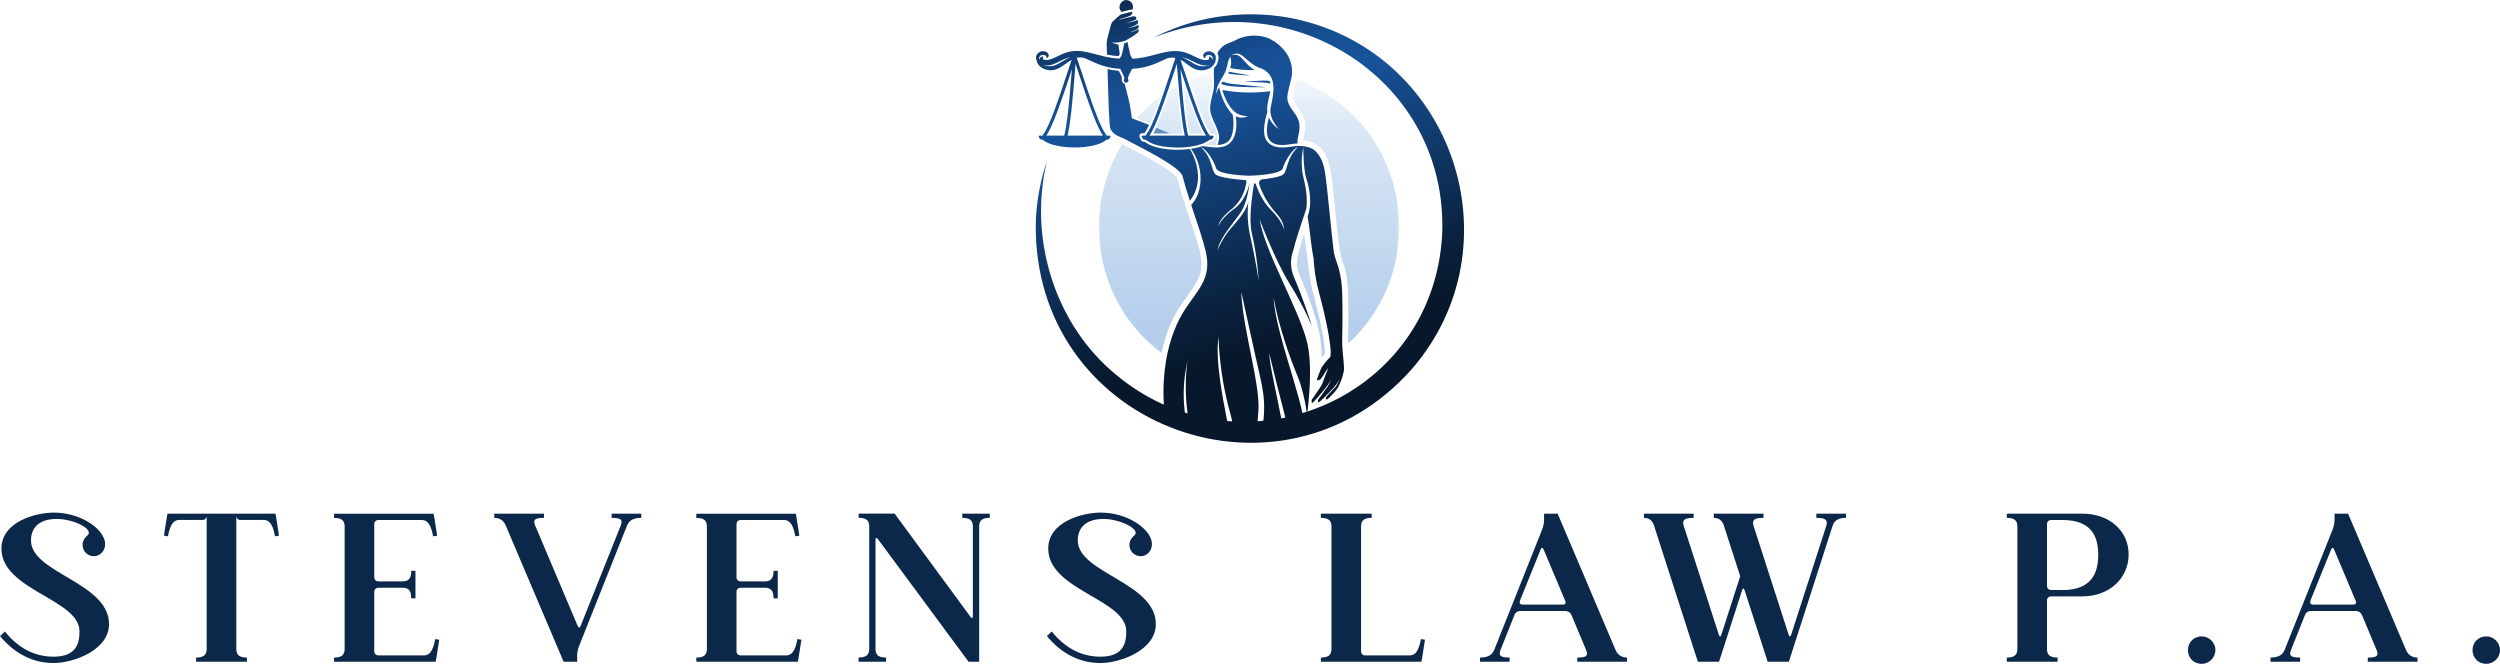 <?xml version="1.0" encoding="UTF-8"?>
<svg id="Layer_1" data-name="Layer 1" xmlns="http://www.w3.org/2000/svg" xmlns:xlink="http://www.w3.org/1999/xlink" viewBox="0 0 491.38 130.48">
  <defs>
    <style>
      .cls-1 {
        mask: url(#mask);
      }

      .cls-2 {
        fill: url(#linear-gradient-3);
      }

      .cls-2, .cls-3 {
        fill-rule: evenodd;
      }

      .cls-4 {
        fill: url(#linear-gradient-2);
      }

      .cls-5 {
        fill: #0b284b;
      }

      .cls-3 {
        fill: url(#linear-gradient);
      }
    </style>
    <linearGradient id="linear-gradient" x1="2631.43" y1="-1585.47" x2="2920.91" y2="-2608.85" gradientTransform="translate(43.33 -114.59) scale(.07 -.07)" gradientUnits="userSpaceOnUse">
      <stop offset="0" stop-color="#0b2647"/>
      <stop offset=".12" stop-color="#113d73"/>
      <stop offset=".25" stop-color="#164e92"/>
      <stop offset=".35" stop-color="#17539b"/>
      <stop offset=".46" stop-color="#144785"/>
      <stop offset=".81" stop-color="#0b2647"/>
      <stop offset="1" stop-color="#07182c"/>
    </linearGradient>
    <linearGradient id="linear-gradient-2" x1="2807.75" y1="-1789.16" x2="2807.75" y2="-2567.15" gradientTransform="translate(43.33 -114.59) scale(.07 -.07)" gradientUnits="userSpaceOnUse">
      <stop offset="0" stop-color="#fff" stop-opacity="0"/>
      <stop offset=".27" stop-color="#fff" stop-opacity=".5"/>
      <stop offset="1" stop-color="#fff"/>
    </linearGradient>
    <mask id="mask" x="215.91" y="14.17" width="59.2" height="56.18" maskUnits="userSpaceOnUse">
      <g id="id0">
        <rect class="cls-4" x="215.91" y="14.17" width="59.2" height="56.18"/>
      </g>
    </mask>
    <linearGradient id="linear-gradient-3" x1="2807.76" y1="-2567.15" x2="2807.76" y2="-1789.16" gradientTransform="translate(43.33 -114.59) scale(.07 -.07)" gradientUnits="userSpaceOnUse">
      <stop offset="0" stop-color="#b4ceeb"/>
      <stop offset="1" stop-color="#b4ceeb"/>
    </linearGradient>
  </defs>
  <path class="cls-5" d="M10.52,129.07c-3.61,0-6.86-1.59-9.56-4.95l-.95.91c2.83,3.41,6.4,5.29,10.52,5.29,3.87,0,10.9-2.5,10.9-7.65,0-8.2-15.34-10.02-15.34-16.43,0-2.63,1.71-4.24,5.07-4.24s7.49,2.08,5.99,3.28c-.54.42-.92,1.08-.92,1.79,0,1.28.95,2.25,2.25,2.25,1.2,0,2.33-1.09,2.17-2.7-.42-2.91-5.03-5.87-10.02-5.87-3.79,0-10.35,1.87-10.35,7.07,0,8.2,15.34,9.94,15.34,16.26,0,2.29-.54,4.99-5.08,4.99h0ZM38.55,130.07h9.98v-.83c-1.25,0-2.08-.33-2.08-1.67v-26.2c0,.5.33.83.83.83h4.57c1.33,0,1.87,1.37,2.2,3.21l.79-.13-.58-3.7-.12-.62h-21.21l-.13.62-.58,3.7.79.13c.34-1.84.88-3.21,2.21-3.21h4.57c.49,0,.83-.33.83-.83v26.2c0,1.33-.83,1.67-2.08,1.67,0,0,0,.83,0,.83ZM65.66,129.24v.83h19.96l.13-.63.58-3.7-.79-.13c-.34,1.84-.88,3.21-2.21,3.21h-8.94c-.49,0-.83-.33-.83-.83v-11.64c0-.5.34-.83.83-.83h4.78c1.33,0,1.66.83,1.66,2.08h.83v-5.41h-.83c0,1.25-.33,2.08-1.66,2.08h-4.78c-.49,0-.83-.33-.83-.83v-10.4c0-.5.34-.83.83-.83h8.53c1.33,0,1.87,1.37,2.21,3.21l.79-.13-.58-3.7-.13-.62h-19.55v.83c1.25,0,2.08.33,2.08,1.66v24.12c0,1.33-.83,1.67-2.08,1.67h0ZM106.92,101.79v-.83h-9.77v.83c.75,0,1.71.25,2.24,1.46l11.39,26.82h2.66v-1.25c0-.5.13-1.13.29-1.62l9.52-23.91c.5-1.25,1.66-1.5,2.79-1.5v-.83h-5.82v.83c1.62,0,2.29.25,1.79,1.5l-7.86,19.67c-.16.5-.42.5-.62.04l-8.36-19.75c-.49-1.2.13-1.46,1.75-1.46h0ZM136.86,129.24v.83h19.96l.12-.63.58-3.7-.79-.13c-.33,1.84-.88,3.21-2.2,3.21h-8.94c-.5,0-.83-.33-.83-.83v-11.64c0-.5.33-.83.83-.83h4.78c1.33,0,1.67.83,1.67,2.08h.83v-5.41h-.83c0,1.25-.34,2.08-1.67,2.08h-4.78c-.5,0-.83-.33-.83-.83v-10.4c0-.5.33-.83.83-.83h8.53c1.32,0,1.87,1.37,2.2,3.21l.79-.13-.58-3.7-.12-.62h-19.55v.83c1.25,0,2.08.33,2.08,1.66v24.12c0,1.33-.83,1.67-2.08,1.67h0ZM168.75,129.24v.83h5.41v-.83c-1.25,0-2.08-.33-2.08-1.67v-21.42c0-.5.21-.58.5-.16l17.8,24.08h2.08v-26.62c0-1.33.83-1.66,2.08-1.66v-.83h-5.4v.83c1.25,0,2.08.33,2.08,1.66v17.59c0,.5-.21.59-.49.17l-14.89-20.26h-7.07v.83c1.25,0,2.08.33,2.08,1.66v24.12c0,1.33-.83,1.67-2.08,1.67h0ZM216.29,129.07c-3.62,0-6.86-1.59-9.56-4.95l-.96.91c2.83,3.41,6.41,5.29,10.52,5.29,3.87,0,10.89-2.5,10.89-7.65,0-8.2-15.34-10.02-15.34-16.43,0-2.63,1.71-4.24,5.08-4.24,3.2,0,7.49,2.08,5.99,3.28-.54.42-.92,1.08-.92,1.79,0,1.28.96,2.25,2.25,2.25,1.2,0,2.32-1.09,2.16-2.7-.42-2.91-5.03-5.87-10.02-5.87-3.78,0-10.35,1.87-10.35,7.07,0,8.2,15.34,9.94,15.34,16.26,0,2.29-.54,4.99-5.07,4.99h0ZM259.62,129.24v.83h19.75l.13-.63.58-3.7-.79-.13c-.34,1.84-.88,3.21-2.21,3.21h-8.73c-.49,0-.83-.33-.83-.83v-24.54c0-1.33.83-1.66,2.08-1.66v-.83h-9.98v.83c1.25,0,2.08.33,2.08,1.66v24.12c0,1.33-.83,1.67-2.08,1.67h0ZM310.02,129.24v.83h9.77v-.83c-.74,0-1.71-.25-2.24-1.46l-11.39-26.82h-2.67v1.25c0,.5-.12,1.13-.28,1.62l-9.52,23.91c-.5,1.25-1.66,1.5-2.79,1.5v.83h5.82v-.83c-1.62,0-2.29-.25-1.79-1.5l2.74-6.86c.17-.49.62-.79,1.12-.79h8.9c.5,0,.96.3,1.17.75l2.91,6.95c.49,1.2-.13,1.46-1.75,1.46h0ZM298.75,118.05l4.04-9.98c.16-.5.42-.5.62-.04l4.24,10.07c.21.45,0,.74-.49.74h-7.86c-.5,0-.71-.29-.55-.79h0ZM325.11,103.33l8.61,26.74h4.16l4.53-14.05c.16-.46.34-.46.5,0l4.53,14.05h4.16l8.61-26.74c.37-1.25,1.49-1.54,2.62-1.54v-.83h-5.82v.83c1.62,0,2.33.3,1.96,1.54l-6.91,21.42c-.16.45-.34.45-.5,0l-6.9-21.42c-.37-1.25.34-1.54,1.96-1.54v-.83h-9.77v.83c.75,0,1.62.3,1.99,1.54l2.83,8.77.37,1.17-3.7,11.48c-.16.45-.34.45-.5,0l-6.91-21.42c-.37-1.25.34-1.54,1.96-1.54v-.83h-9.77v.83c.74,0,1.62.3,1.99,1.54h0ZM405.37,115.97h-2.2c-.5,0-.83-.34-.83-.83v-12.1c0-.5.33-.83.83-.83h2.2c5.74,0,7.04,3.24,7.04,6.82s-1.29,6.95-7.04,6.95h0ZM394.44,129.24v.83h9.98v-.83c-1.25,0-2.08-.33-2.08-1.67v-9.52c0-.5.33-.83.83-.83h6.12c5.36,0,9.1-3.62,9.1-8.24s-3.74-8.02-9.1-8.02h-14.85v.83c1.25,0,2.08.33,2.08,1.66v24.12c0,1.33-.83,1.67-2.08,1.67ZM432.74,130.48c1.41,0,2.7-1.16,2.7-2.7s-1.29-2.7-2.7-2.7c-1.54,0-2.7,1.16-2.7,2.7s1.16,2.7,2.7,2.7ZM465.39,129.24v.83h9.77v-.83c-.75,0-1.71-.25-2.24-1.46l-11.4-26.82h-2.66v1.25c0,.5-.12,1.13-.28,1.62l-9.53,23.91c-.49,1.25-1.66,1.5-2.78,1.5v.83h5.82v-.83c-1.62,0-2.29-.25-1.79-1.5l2.75-6.86c.16-.49.62-.79,1.12-.79h8.9c.5,0,.95.3,1.16.75l2.91,6.95c.5,1.2-.12,1.46-1.74,1.46h0ZM454.12,118.05l4.04-9.98c.17-.5.42-.5.62-.04l4.24,10.07c.21.45,0,.74-.49.74h-7.87c-.49,0-.7-.29-.54-.79h0ZM488.68,130.48c1.41,0,2.7-1.16,2.7-2.7s-1.29-2.7-2.7-2.7c-1.54,0-2.7,1.16-2.7,2.7s1.16,2.7,2.7,2.7Z"/>
  <g id="Stevens_Law_Logo_2024">
    <g id="Stevens_Law_Logo_2024_0" data-name="Stevens_Law_Logo_2024 0">
      <path class="cls-3" d="M241.56,14.11c-.05.12-.11.24-.17.35,1.11.21,3.24.36,4.4.36-1.71-.26-3.26-.52-4.23-.72h0ZM240,16.48c.2.09.82.33,1.75.44,2.78.32,6.47.19,7.05.23,0,0-4.23-.43-6.65-.66-.68-.06-1.53-.34-1.83-.45-.11.15-.22.29-.32.44h0ZM239.43,11.82c-.08.64-.38,1.14-.78,1.53-.02.02-.04.03-.05.04,0,.02,0,.05,0,.07,0,.06,0,.13,0,.19-.03.5-.02.99,0,1.49,0,.04,0,.08,0,.13.03.76.06,1.53-.06,2.28-.24,1.52-1.09,3.37-.45,5.1.95,2.58,2.12,3.88,1.18,5.83,1.19-.02,1.99-.38,2.5-1.15.94-1.41.68-4.63.47-4.85-1.29-1.34-2.18-3.32-2.62-5.36-.25.43-.45.88-.55,1.4-.01-.13,0-.25.01-.37.02-.56.18-1.08.41-1.58.13-.27.27-.53.42-.79.13-.22.27-.45.4-.67.36-.61.68-1.22.82-1.9.02-.07.04-.14.05-.21.11-.5.22-1.08.46-1.55.05-.1.12-.2.19-.29,0-.02,0-.04-.02-.06.04-.03.09-.04.13-.07.24-.27.57-.46,1.04-.5.19-.02.37.02.54.07.27.09.52.24.73.4.86.69,1.56,1.42,2.45,1.93.17.1.33.2.52.28.99.29,1.68.73,2.16,1.28,1.06,1.21,1.05,2.93.76,4.71-.08.48-.18.96-.28,1.43-.02.09-.04.18-.06.27,0,.03-.01.05-.02.08-.07.33-.09.67-.07,1,.03.49.15.97.35,1.43.3.71.76,1.38,1.31,1.96-.85-.51-1.58-1.34-1.97-2.32-.38,1.46-.64,3.33,0,4.3.53.79,1.35,1.15,2.6,1.15.66,0,1.32-.1,1.91-.19l.44-.06c.22-.03.45-.03.68-.05-.19-1.18.79-2.72.22-4.46-.58-1.78-2.1-2.56-2.22-4.43-.07-1.09.73-3.38.88-4.47.04-.28.05-.56.05-.83,0-3.73-3.35-6.08-5.03-6.64-1.95-.65-4.47-.45-6.25.62-.63.38-2.14.5-3.16,2.02-.09.14-.16.31-.24.48.08.13.14.26.18.41.07.27.08.57,0,.87,0,.02,0,.04,0,.06h0,0ZM241.87,11.35c.16.58.15,1.17,0,1.74,0,.02,0,.04-.01.06-.01.07-.04.14-.06.21.63.16,2.17.46,4.83.41-.31-.17-.62-.37-.9-.62-.11-.08-.22-.18-.33-.28-.78-.73-1.43-1.85-2.33-2.08-.34-.09-.72-.04-1.15.2-.04.04-.08.09-.11.13.03.07.04.15.06.22h0ZM249.7,16.43c-.02-.16-.05-.31-.1-.47,0,0,0,0,0-.01-.07-.02-.15-.04-.23-.05-1.17-.2-2.8.13-4.57.07,0,0,.06.14,3.25.23.34,0,.86.07,1.29.15.13.02.25.05.36.08h0,0ZM254.87,3.78c-9.15-2.01-19-.89-27.41,3.27-.05.02-.09.04-.14.07-.17.09-.34.16-.51.25.03,0,.05-.02.08-.03,27.31-10.78,57.66,8.56,56.58,38.5-.84,17.42-11.97,30-25.91,34.85-.19.07-.37.14-.56.21.3-2.64.49-5.26.49-7.66,0-2.13-.15-4.09-.52-5.72-1.44-6.35-8.52-18.33-9.38-24.4,0,0,3.03,8.08,5.92,12.7,2.89,4.62,4.37,8.37,4.37,8.37,0,0-1.55-5.05-3.5-9.6-1.24-2.89-.3-4.93-.22-5.27.51-2.13,1.55-5.18,2.57-8.24,0,0,0,0,0,0h0s.5-2.16-.52-6.1c-.12-.44-.19-.88-.25-1.31-.33-2.54.21-4.7.21-4.7,0,0,0,1.84.15,3.61.09.92.22,1.82.42,2.44.32.97.66,2.28.75,3.7.09,1.24,0,2.56-.47,3.82l-.02-.12c.48,2.73.71,6.29,1.22,8.47,0,0-.02.02-.02.02,0,0,.12,3.21,1.01,6.42.75,2.72,2.7,10.59,2.28,12.82-.61.55-1.53,1.74-1.71,2.03,0,0,0,0,0,.01-.13.2-.36.85-.59,1.44-.22.56-.51,1.14-.21,1.13.45-.02.62-.23,1.06-.88.32-.48.68-1.23,1.03-1.5-.39.86-.83,2.16-1.2,3.08-.25.61-1.8,2.73-1.92,2.92-.26.38-.2,1.02.12.73.47-.41,2.26-2.58,2.56-2.97.14-.17.83-1.14,1.02-1.54-.15.4-.66,1.4-.84,1.59-.36.39-1.02,1.52-1.56,2.11-.17.24-.35.67-.11.76.25.1,1.6-1.44,2.77-2.61.48-.48.98-1.22,1.4-1.91l-.62,1.24c-.05.11-.11.2-.2.29-.32.35-1.51,1.55-1.79,1.93-.34.48.05.56.19.5.14-.06,1.61-1.61,1.74-1.8,1.17-1.66,1.53-3.92,1.53-3.92h0c.04-.76-.09-1.93-.21-3.17-.1-1.04-.18-2.13-.14-3.1h0c.08-3.81.12-9.07-.17-11.18-.47-3.42-1.28-4.21-1.51-6.03-.43-3.26-1.2-12.13-1.7-15.43-.31-2.05-1.03-3.24-1.64-3.91-.02-.02-.04-.04-.05-.06-.08-.1-.17-.18-.26-.26-.11-.09-.2-.17-.29-.23-.22-.16-.36-.22-.36-.22h0c-.79-.39-1.77-.52-2.64-.5-.28,0-.54.02-.79.06-.05,0-.11.02-.17.02-1.06.16-2.51.41-3.74,0-.6-.2-1.15-.54-1.56-1.16-.95-1.43-.26-4.21.17-5.59,0,0,0-.02,0-.03-.05-.38-.07-.76,0-1.16.1-.97.42-1.94.57-2.91-.13.02-.3.04-.51.07-1.54.18-5.07.44-8.91-.3.42,1.49,1.08,2.82,1.87,3.73.97,1.11,1.76,1.31,3.15,1.43,0,0-1.13.63-2.39,0,0,0,.6,2.81-.7,4.76-.41.62-.96.96-1.56,1.16-1.29.43-2.83.12-3.91-.02-.11-.02-.24-.02-.36-.03-.65.23-1.42.41-2.27.54.21.26,1.9,2.52,1.89,5.85,0,3.05-1.34,4.66-1.84,5.16,1.1,3.32,2.29,6.74,2.84,9.06,1.25,5.31-1.34,7.36-4.05,11.48-1.54,2.34-3.01,5.75-3.75,10.17-.42,2.52-.6,5.37-.42,8.54-.18-.08-.36-.15-.54-.23-3.48-1.62-6.83-3.8-9.96-6.59-11.28-10-16.02-26.34-12.48-40.98,0-.03.01-.07.02-.1-.06.18-.11.36-.17.53-.04.13-.09.27-.13.4-1.33,4.26-2.03,8.75-1.9,13.22.96,38.67,48.37,55.63,73.93,26.75,20.77-24.02,8.32-61.84-22.68-68.74h0,0ZM233.42,81.26c-.18-.05-.37-.12-.55-.18-.28-2.49-.33-5.14.15-8.11.11-.7.24-1.4.42-2.14,0,0-.16.8-.27,2.2-.15,1.83-.21,4.7.25,8.22h0ZM242.56,41.04c-2.42,1.75-3.12,3.41-3.12,3.41.13-.88,1.14-2.21,2.8-3.48,2.23-1.96,2.66-4.44,2.74-5.27.02-.16-.1-.29-.25-.3-1.1-.08-5.14-.42-5.86-1.17-.81-.84-.56-3.13-2.8-5.29,1.01.31,2.53,2.63,2.94,4.11.37,1.37,6.57,1.49,6.57,1.49,0,0,6.19-.12,6.57-1.49.41-1.48,1.93-3.8,2.94-4.11-2.24,2.16-1.99,4.45-2.8,5.29-.5.52-2.58.84-4.18,1.02-.45.05-.75.49-.61.93.51,1.68,1.59,3.8,3.45,5.85,1.58,1.74,1.41,3.1,1.41,3.1,0,0-.22-1.59-2.58-3.9-1.59-1.55-2.55-3.88-2.97-5.07-.06-.18-.32-.15-.35.03-.31,2.12-1.09,6.82-.39,9.73,1.05,4.39,1.34,9.26,1.34,9.26,0,0-.74-4.74-1.69-8.83-.82-3.52-.34-6.76-.34-6.76-.34,1.75-1.89,3.52-3.48,5.33-1.6,1.82-2.62,4.28-2.62,4.28.5-2.57,3.32-5.51,4.63-7.52,1.32-2,1.69-5.67,1.69-5.67,0,0-.61,3.3-3,5.03h0ZM241.21,82.76c-.5-2.5-1-5.15-1.36-7.7-.47-3.33-.7-6.47-.35-8.84,0,0,.05,3.89.93,8.95.3,1.72.7,3.57,1.22,5.45.2.71.38,1.45.55,2.2-.33-.02-.66-.03-.98-.06h0ZM248.34,82.49c0,.07-.02.14-.02.21-.18.02-.36.03-.54.05-.02,0-.04,0-.06,0-.18.01-.36.03-.54.05.1-1.11.17-2.02.19-2.67.03-1.23-.14-2.81-.41-4.58-.88-5.66-2.87-13.3-2.98-18.14,0,0,1.82,8.31,2.84,12.85.46,2.06.87,3.71,1.16,5.22.45,2.33.64,4.34.36,7.01h0ZM251.83,82.23c-.48-2.5-1-4.9-1.43-7.01-.5-2.45-.88-4.5-.94-5.82,0,0,.61,2.51,1.41,5.74.54,2.16,1.17,4.63,1.76,6.89,0,0,0,.02,0,.03-.27.06-.54.13-.81.18h0ZM255.99,81.19c-.36-1.8-1.05-4.19-1.83-6.81-1.63-5.46-3.66-11.89-3.83-15.92,0,0,.95,6.38,4.77,15.64.02.04.03.08.05.12.73,1.76,1.41,4.76,1.68,6.71-.28.09-.56.16-.84.25h0ZM224.51,26.19h.43c.28-.38.59-.95.92-1.65-1.43-.55-2.64-.99-3.39-1.29,0-.01,0-.09-.02-.21-.06-.54-.26-2.04-.69-3.81-.22-.92-.46-1.73-.7-2.76-.15-.05-.28-.13-.38-.24-.17-.2-.24-.46-.19-.72.07-.41-.23-.91-.54-1.44l-.09-.15c-.8-.06-1.5-.19-2.17-.34.15,5.34.29,11.09.57,11.73.3.68.76,1.05,1.32,1.34.43.23.92.41,1.44.64,3.8,2.03,10.55,5.3,11.39,7.25.37,1.46.89,3.16,1.46,4.92,3.36-4.29.45-9.46.01-10.18-.07,0-.14.02-.2.03-.23.03-.46.05-.7.07-.49.04-.98.06-1.5.06-2.74,0-5.15-.55-6.29-1.44-.1-.08-.25-.16-.43-.16s-.42-.15-.5-.31l-.26-.52c-.07-.14-.06-.41.02-.55.1-.17.28-.27.48-.27h0s0,0,0,0ZM227.29,25.11c-.18.4-.36.76-.54,1.09h3.12s0,0,0,0c-.88-.39-1.75-.75-2.57-1.08ZM219.86,11.03c.12-.18.2-.33.22-.45-.14-1.15-.24-1.8-.24-1.8,0,0-.85-.14-1.41-.53.4.19,1.02.15,1.57.04.01,0,.02,0,.04,0,.19-.04.37-.08.53-.12.19-.05.34-.1.45-.13.1-.03.18-.06.18-.06,0,0,.19-.09.48-.26.15-.08.33-.19.53-.31.42-.26.92-.59,1.4-.96.08-.07.15-.19.19-.32.07-.23.04-.44-.17-.32-.01,0-.02,0-.03.01-.31.22-1.21.5-1.58.56,0,0,.99-.34,1.45-.61.04-.03.06-.05.1-.08.17-.13.24-.27.25-.4,0-.1,0-.19-.03-.27-.05-.14-.11-.1-.28-.01-.08.04-.17.09-.31.14-.05.02-.11.04-.17.06-.48.15-1.33.29-1.33.29.33-.12.8-.25,1.2-.41.17-.07.32-.14.44-.22.02-.01.04-.02.06-.03.5-.37.29-1.11-.1-.81-.06.05-.25.11-.48.17-.15.04-.31.08-.48.12-.43.1-.89.19-1.06.24.18-.06.6-.2,1-.33.16-.05.32-.11.46-.16.23-.08.42-.15.47-.19.37-.25.02-.83-.54-.67-.12.03-.25.06-.38.1-.15.04-.3.08-.46.11-.36.08-.73.17-1.08.25-.22.05-.42.11-.62.17-.03,0-.06.02-.09.03-.05.02-.11.03-.16.05.04-.05.1-.09.16-.12.05-.03.11-.06.17-.08.18-.07.39-.13.6-.19.28-.07.55-.13.72-.19.1-.04.17-.07.25-.1.19-.08.36-.15.48-.23.11-.08.18-.18.24-.3.03-.06.06-.12.07-.2.03-.18-.13-.19-.35-.15-.19.03-.41.11-.65.17-.25.07-.52.13-.75.19-.2.05-.36.1-.48.14-.03.01-.07.02-.09.03-.05.03-.12.08-.21.15-.36.29-1.01.89-1.47,1.34-.09.09-.45,1.32-.71,2.36-.05.2-.09.39-.14.57-.11.28-.22,1.11-.21,1.36.03.65.05,1.34.08,2.06.76.16,1.52.27,2.26.3h0s0,0,0,0ZM203.74,11.77c.15,1.54,2.07,2.28,3.46,1.98,1.29-.32,2.31-1.37,3.44-1.99-.28.82-.62,1.83-.99,2.96-1.39,4.21-3.29,9.97-4.62,11.75l-.14.19h-.66c-.08,0-.13.08-.09.15l.26.52s.05.06.09.06c.26,0,.51.1.71.26.41.32,1.03.59,1.79.81,1.14.33,2.61.53,4.22.53,2.69,0,4.99-.55,6.01-1.34.21-.16.45-.26.71-.26.04,0,.07-.02.09-.06l.26-.52c.03-.07-.02-.15-.09-.15h-.66l-.14-.19c-1.05-1.4-2.44-5.24-3.66-8.86-.34-1-.66-1.98-.96-2.89-.44-1.33-.82-2.49-1.13-3.36.51-.12,1.05-.11,1.66.11.41.17.85.39,1.34.61.71.33,1.52.67,2.49.95.17.05.36.09.54.14.13.03.26.06.39.09.64.13,1.34.23,2.11.26.09.15.18.3.23.44,0,0,.11.22.22.45.09.19.19.38.19.38.11.27.25.55.12.82-.02.05-.03.11-.04.17,0,.07,0,.15.04.22,0,0,0,.01.01.02.13.25.39.29.59.2.21-.1.36-.33.23-.61-.13-.27.01-.55.12-.82l.41-.82c.06-.15.14-.3.23-.44,3.33-.16,5.33-1.4,6.86-2.05.56-.18,1.12-.19,1.65-.09-.31.87-.69,2.02-1.12,3.33-.3.92-.63,1.91-.97,2.92-.79,2.36-1.66,4.79-2.45,6.6-.08.17-.15.33-.22.49-.34.74-.68,1.35-.98,1.75l-.14.19h-.66c-.08,0-.13.08-.09.15l.26.52s.05.06.09.06c.26,0,.51.1.71.26,1.02.79,3.32,1.34,6.01,1.34,1.47,0,2.82-.17,3.92-.45.38-.1.73-.21,1.05-.33.42-.17.78-.36,1.05-.56.21-.16.45-.26.71-.26.04,0,.07-.02.09-.06l.26-.52c.03-.07-.02-.15-.09-.15h-.66l-.14-.19c-1.27-1.69-3.04-6.97-4.41-11.1-.07-.22-.15-.44-.22-.65-.38-1.14-.71-2.16-1-2.98,1.17.58,2.08,1.74,3.45,2.02,1.12.24,2.58-.2,3.18-1.19.14-.24.25-.49.28-.79,0,.02-.02.03-.03.04.07-.22.09-.44.05-.66-.04-.22-.11-.43-.26-.59-.71-.76-1.69-.5-2-.15-.14.16-.25.37-.22.58.03.21.21.4.43.41-.09-.67,1.01-.88,1.39-.26.12.19.12.41.07.62-.07-.38-.42-.72-.81-.65.19.13.14.59-.22.66-1.06.21-2.48-.7-3.55-1.17-2.21-.98-4.14-.58-6.47.05-1.55.42-3.16.84-4.74.86-.19-.28-.39-.56-.44-.85,0,0-.07-.29-.11-.5-.11-.49-.27-1.15-.27-1.15-.06-.25-.09-.51-.11-.77-.15.08-.25.13-.27.14-.03.01-.19.07-.42.14-.08.64-.25,1.29-.39,1.87-.02.09-.04.18-.06.26-.04.24-.2.48-.36.71-.03.05-.06.09-.09.13-.82,0-1.65-.13-2.48-.3-.18-.04-.36-.08-.54-.12-.58-.14-1.16-.29-1.73-.44-.24-.06-.47-.12-.7-.18-2.03-.51-3.78-.75-5.77.13-1.07.47-2.48,1.39-3.55,1.17-.36-.07-.41-.53-.22-.66-.39-.08-.74.26-.81.65-.06-.21-.05-.43.06-.62.38-.62,1.48-.4,1.39.26.21-.01.39-.2.42-.41.03-.21-.07-.42-.22-.58-.31-.35-1.29-.61-2,.15-.3.32-.35.82-.21,1.25,0-.01-.02-.02-.03-.04h0ZM237.28,12.87s.25-.02.56-.11c-.67.29-1.45.31-2.15.18-1.24-.34-2.22-1.32-3.5-1.74,2.15.43,3.31,1.84,5.1,1.67h0ZM232.46,14.91c.08.23.16.47.24.72,1.33,4.03,3.04,9.11,4.35,11.02h-3.51c-.56-2.04-1-6.9-1.33-10.8-.05-.6-.09-1.18-.14-1.73-.02-.18-.03-.35-.04-.53.14.42.28.86.43,1.32h0ZM231.44,14.17c.05.62.1,1.28.16,1.97.31,3.79.74,8.37,1.28,10.51h-6.95c.29-.43.61-1.01.93-1.71.07-.16.15-.32.22-.49.89-2.02,1.85-4.77,2.7-7.32.26-.77.5-1.52.74-2.22.29-.87.55-1.67.79-2.36.04.49.08,1.03.13,1.63h0ZM211.4,12.54c.24.7.5,1.5.79,2.37.33,1.02.7,2.12,1.08,3.24,1.16,3.42,2.46,6.97,3.51,8.5h-6.95c.28-1.11.53-2.87.75-4.85.28-2.53.51-5.39.69-7.63.05-.6.09-1.14.13-1.63h0ZM210.64,14.12c-.21,2.63-.49,6.12-.84,8.89-.19,1.51-.4,2.81-.63,3.64h-3.51c1.38-2.03,3.23-7.62,4.59-11.74.15-.46.3-.9.44-1.32-.02.18-.03.34-.04.53ZM205.43,12.87c1.79.17,2.96-1.24,5.1-1.67-1.28.43-2.26,1.4-3.5,1.74-.71.13-1.49.11-2.15-.18.3.08.55.11.55.11h0ZM220.47,2.34c.14-.04.3-.08.5-.13l.7-.18c.27-.08.52-.15.74-.15.07,0,.11.02.17.04.03-.07.05-.14.07-.21.13-.51-.02-1.09-.48-1.42-1.14-.83-2.37.36-2.1,1.42.06.23.19.45.41.64h0Z"/>
      <g id="Curve_stevens.svg">
        <g class="cls-1">
          <path class="cls-2" d="M260.39,69.59c-.48.52-.12.11-.6.68-.13-3.96-.3-6.14-3.61-14.42-1.6-4-1.84-3.56.16-9.9,1.16,9.49,1.44,10.36,1.6,11.03.65,2.6,2.46,9.12,2.46,12.6h0ZM232.47,26.28h-5.9c.51-.93,1.18-2.08,3.37-8.5,1.3-.78.76-.46,1.4-.81.22,2.53.58,6.83,1.13,9.31h0ZM223.4,23.22c1.59-1.75,2.98-2.93,4.72-4.22-1.2,3.47-1.84,4.86-2.01,5.25-2.19-.83-1.28-.48-2.71-1.03h0ZM236.16,51.75c.04,1.69-.5,3.07-1.78,4.97-2.17,3.21-4.58,5.7-6.07,12.66-3.54-2.69-9.19-8.03-11.44-17.39-3.07-12.73,2.76-22.11,3.69-23.66,1.49.78,9.98,5.04,10.77,6.59.17.32.07.74,2,6.52,1.36,4.07,1.74,5.24,2.17,6.75.4,1.42.63,2.55.66,3.56h0ZM238.93,28.31c-.04.1-.08.21-.12.32-.84-.05-.66-.04-1.97-.23,1.41-.68,0-.12,1.42-.7.02,0,.12,0,.25-.1.07-.05.6-.72.37-1.11-.18-.29-.56-.22-.87-.22-1-1.45-1.78-3.26-4.21-10.51,2.13-.91,3.53-1.28,4.44-1.52.02,5.72-.4,3.39-.7,6.36-.35,3.47,2.55,4.5,1.4,7.7h0ZM265.6,22.29c1.39,1.33,2.77,2.91,4.04,4.77,5.65,8.26,5.42,16.6,5.37,18.48-.13,4.63-1.25,8.47-2.46,11.31-2.5,5.89-6.07,9.3-7.57,10.67-.03-1.48.21-8.57-.13-11.88-.5-4.9-1.15-2.25-1.94-9.79-.01-.12-.41-4.05-.45-4.38,0-.08-.45-4.36-.46-4.4-.54-4.89-1.01-8.95-5.84-9.52.57-3.22.84-3.7-1.27-6.7-1-1.42-.91-1.29-.01-5.14.73.27,5.76,1.83,10.72,6.58h0ZM233.62,25.3c-.44-2.39-.71-5.58-1-8.89,1.03,3.07,2.43,7.35,3.82,9.86h-2.63c-.07-.31-.14-.63-.2-.97Z"/>
        </g>
      </g>
    </g>
  </g>
</svg>
